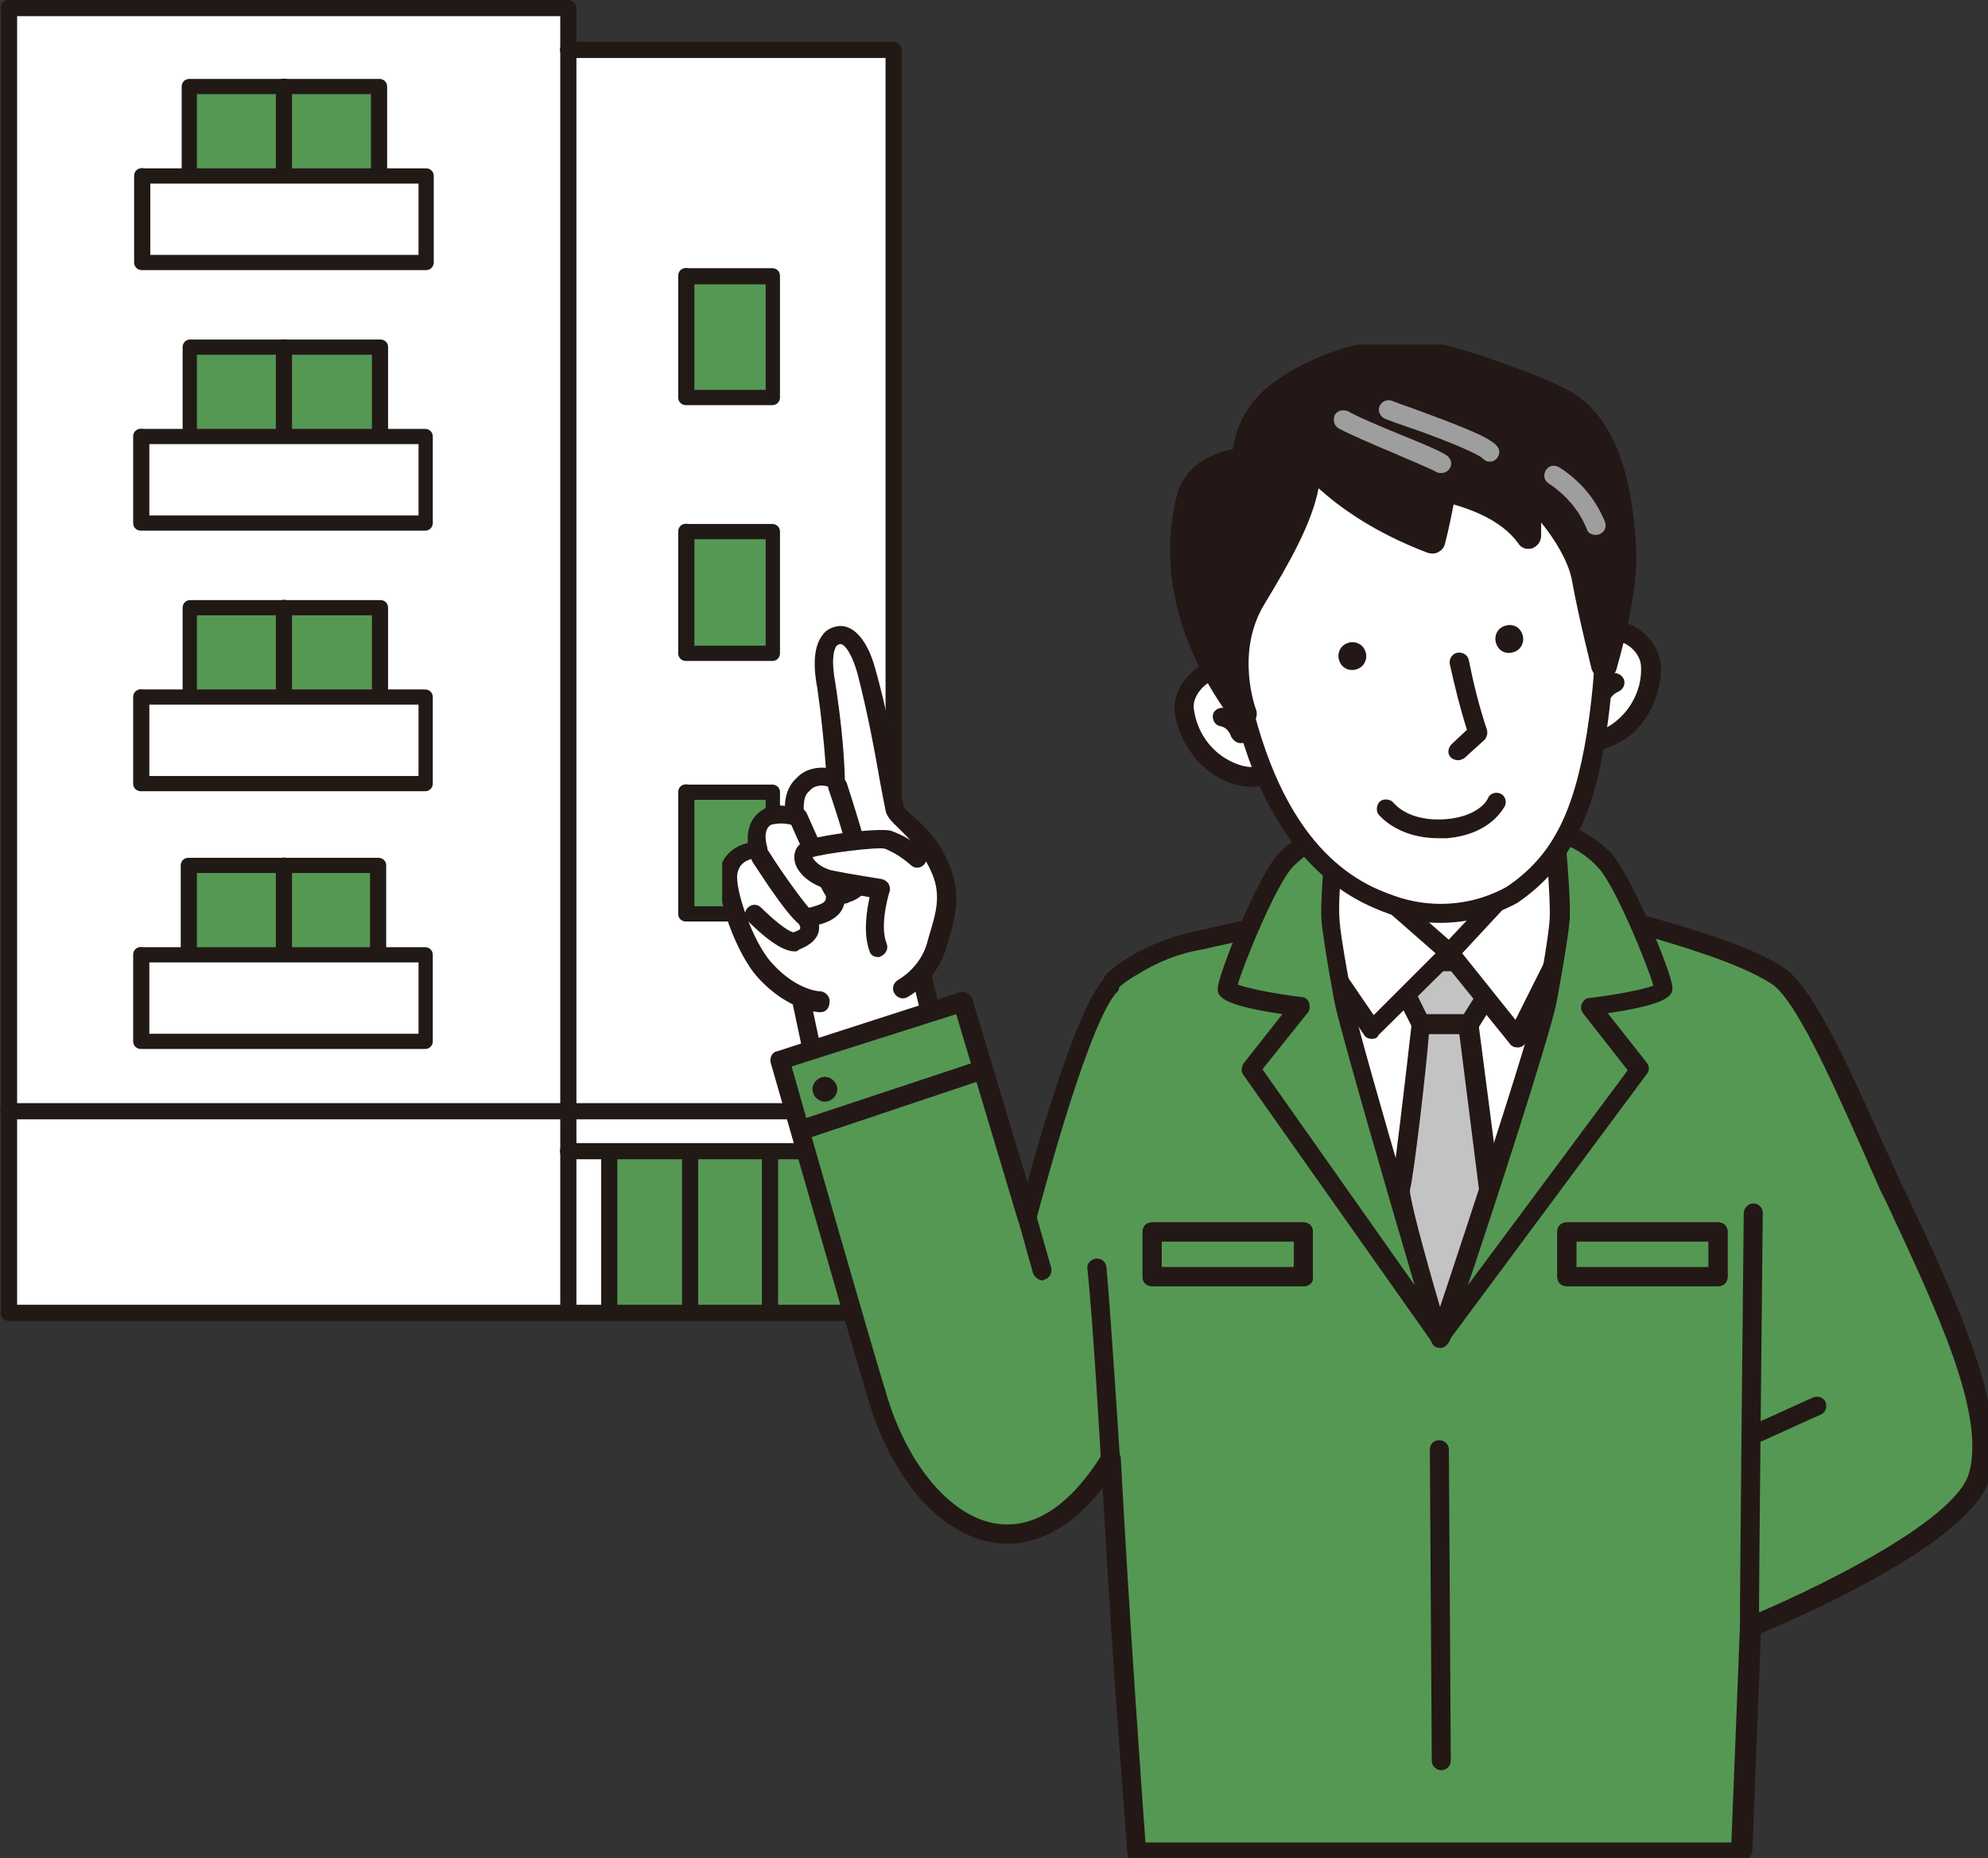 <?xml version="1.0" encoding="utf-8"?>
<!-- Generator: Adobe Illustrator 28.2.0, SVG Export Plug-In . SVG Version: 6.00 Build 0)  -->
<svg version="1.1" id="レイヤー_1" xmlns="http://www.w3.org/2000/svg" xmlns:xlink="http://www.w3.org/1999/xlink" x="0px"
	 y="0px" viewBox="0 0 209 195.4" style="enable-background:new 0 0 209 195.4;" xml:space="preserve">
<rect x="0" y="0" width="209" height="195.4" fill="#333333" stroke="none"/>
<style type="text/css">
	.st0{fill:#FFFFFF;}
	.st1{fill:#559853;}
	.st2{fill:#211916;}
	.st3{clip-path:url(#SVGID_00000051367718689039095920000004034338074713906847_);}
	.st4{fill:#231815;}
	.st5{fill:#C3C3C3;}
	.st6{fill:#E5E5E6;}
	.st7{fill:none;}
	.st8{fill:#9E9E9F;}
</style>
<g>
	<path class="st0" d="M93.9,34.7c0-16.1,0-27.9,0-29.4c-8.9,0-26.3,0-34.2,0v132.8h34.2C93.9,132.4,93.9,72.1,93.9,34.7z"/>
	<path class="st0" d="M0.9,18c0-9.7,0-16.2,0-17.1c9.3,0,48.4,0,58.8,0v137.2H0.8C0.8,130.3,0.9,53.1,0.9,18z"/>
	<path class="st0" d="M59.7,138v-20.7H0.9c0.1,5.1,0,16.8,0,20.7"/>
	<path class="st0" d="M15,45.9h29.9c0,3.2,0,6.6,0,9.1H15V45.9z"/>
	<path class="st0" d="M15,18.5h29.9c0,3.2,0,6.6,0,9.1H15V18.5z"/>
	<path class="st0" d="M15,73.2h29.9c0,3.2,0,6.6,0,9.1H15V73.2z"/>
	<path class="st0" d="M15,100.4h29.9c0,3.2,0,6.6,0,9.1H15V100.4z"/>
	<path class="st1" d="M89.5,138v-16.9H64.1c0,5,0,13.1,0,16.9"/>
	<path class="st1" d="M72.2,55.9h9.1c0,4.6,0,9.3,0,12.8h-9.1V55.9z"/>
	<path class="st1" d="M72.2,83.3h9.1c0,4.6,0,9.3,0,12.8h-9.1V83.3z"/>
	<path class="st1" d="M72.2,29h9.1c0,4.6,0,9.3,0,12.8h-9.1V29z"/>
	<path class="st1" d="M39.8,45.9c0-3,0-6.2,0-9.4h-20v9.4H39.8z"/>
	<path class="st1" d="M39.8,18.5c0-3,0-6.2,0-9.4h-20v9.4H39.8z"/>
	<path class="st1" d="M39.8,73.2c0-3,0-6.2,0-9.4h-20v9.4L39.8,73.2z"/>
	<path class="st1" d="M39.8,100.4c0-3,0-6.2,0-9.4h-20v9.4H39.8z"/>
	<path class="st2" d="M90.3,138.1v-17c0-1.1-1.7-1.1-1.7,0v17C88.6,139.2,90.3,139.2,90.3,138.1z"/>
	<path class="st2" d="M81.8,138.1v-17c0-1.1-1.7-1.1-1.7,0v17C80.1,139.2,81.8,139.2,81.8,138.1z"/>
	<path class="st2" d="M73.4,138.1v-17c0-1.1-1.7-1.1-1.7,0v17C71.7,139.2,73.4,139.2,73.4,138.1z"/>
	<path class="st2" d="M64.9,138.1v-17c0-1.1-1.7-1.1-1.7,0v17C63.2,139.2,64.9,139.2,64.9,138.1z"/>
	<path class="st2" d="M59.7,121.9h34.2c1.1,0,1.1-1.7,0-1.7H59.7C58.6,120.2,58.6,121.9,59.7,121.9z"/>
	<path class="st2" d="M93.9,137.2h-93c-1.1,0-1.1,1.7,0,1.7h93C95,138.9,95,137.2,93.9,137.2z"/>
	<path class="st2" d="M72.2,56.7h9.1l-0.8-0.8c0,4.3,0,8.6,0,12.8l0.8-0.8h-9.1l0.8,0.8V55.9c0-1.1-1.7-1.1-1.7,0v12.8
		c0,0.5,0.4,0.8,0.8,0.8h9.1c0.5,0,0.8-0.4,0.8-0.8c0-4.3,0-8.6,0-12.8c0-0.5-0.4-0.8-0.8-0.8h-9.1C71.1,55,71.1,56.7,72.2,56.7z"/>
	<path class="st2" d="M72.2,84.1h9.1l-0.8-0.8c0,4.3,0,8.6,0,12.8l0.8-0.8h-9.1l0.8,0.8V83.3c0-1.1-1.7-1.1-1.7,0v12.8
		c0,0.5,0.4,0.8,0.8,0.8h9.1c0.5,0,0.8-0.4,0.8-0.8c0-4.3,0-8.6,0-12.8c0-0.5-0.4-0.8-0.8-0.8h-9.1C71.1,82.4,71.1,84.1,72.2,84.1z"
		/>
	<path class="st2" d="M72.2,29.9h9.1L80.5,29c0,4.3,0,8.6,0,12.8l0.8-0.8h-9.1l0.8,0.8V29c0-1.1-1.7-1.1-1.7,0v12.8
		c0,0.5,0.4,0.8,0.8,0.8h9.1c0.5,0,0.8-0.4,0.8-0.8c0-4.3,0-8.6,0-12.8c0-0.5-0.4-0.8-0.8-0.8h-9.1C71.1,28.2,71.1,29.9,72.2,29.9z"
		/>
	<path class="st2" d="M0.1,0.9c0,1.5,0,3,0,4.5l0,10c0,4.7,0,9.4,0,14.1c0,5.7,0,11.4,0,17c0,6.2,0,12.4,0,18.6c0,6.3,0,12.6,0,18.9
		c0,6,0,12,0,18c0,5.2,0,10.5,0,15.7c0,4,0,8.1,0,12.1c0,2.4,0,4.9,0,7.3v0.9c0,1.1,1.7,1.1,1.7,0c0-2,0-3.9,0-5.9
		c0-3.7,0-7.4,0-11.1l0-14.9c0-5.8,0-11.7,0-17.5l0-18.8c0-6.3,0-12.6,0-18.8c0-5.8,0-11.7,0-17.5c0-5,0-10,0-15c0-3.7,0-7.4,0-11.1
		c0-2,0-4,0-6c0-0.2,0-0.4,0-0.5C1.8-0.2,0.1-0.2,0.1,0.9L0.1,0.9z"/>
	<path class="st2" d="M58.9,0.8v137.2c0,1.1,1.7,1.1,1.7,0V0.8C60.6-0.2,58.9-0.2,58.9,0.8z"/>
	<path class="st2" d="M93.1,5.3c0,1.5,0,3,0,4.4c0,3.3,0,6.5,0,9.8c0,4.6,0,9.2,0,13.8l0,16.6c0,6.1,0,12.1,0,18.2
		c0,6.1,0,12.2,0,18.4c0,5.8,0,11.6,0,17.4c0,5,0,10.1,0,15.1c0,3.9,0,7.7,0,11.6c0,2.3,0,4.5,0,6.8v0.8c0,1.1,1.7,1.1,1.7,0
		c0-1.8,0-3.6,0-5.4c0-3.5,0-7,0-10.5c0-4.8,0-9.6,0-14.3l0-17c0-6.1,0-12.2,0-18.3c0-6.1,0-12.2,0-18.3c0-5.7,0-11.4,0-17.1l0-14.6
		c0-3.6,0-7.3,0-10.9V5.8V5.3C94.8,4.2,93.1,4.2,93.1,5.3L93.1,5.3z"/>
	<path class="st2" d="M59.7,6.1c4.2,0,8.4,0,12.5,0c4.9,0,9.9,0,14.8,0c2.3,0,4.6,0,6.9,0c1.1,0,1.1-1.7,0-1.7c-4.4,0-8.8,0-13.2,0
		c-4.9,0-9.7,0-14.6,0c-2.1,0-4.3,0-6.4,0C58.6,4.4,58.6,6.1,59.7,6.1L59.7,6.1z"/>
	<path class="st2" d="M0.9,1.7c2.8,0,5.6,0,8.4,0c4.2,0,8.4,0,12.6,0l14.2,0l13.2,0c3.2,0,6.4,0,9.6,0h0.8c1.1,0,1.1-1.7,0-1.7
		c-3,0-6,0-8.9,0c-4.3,0-8.6,0-12.9,0L23.6,0l-13,0c-3,0-6,0-9.1,0H0.9C-0.2,0-0.2,1.7,0.9,1.7z"/>
	<path class="st2" d="M20.7,18.3V9.1l-0.8,0.8h20L39,9.1c0,3.1,0,6.1,0,9.2c0,1.1,1.7,1.1,1.7,0c0-3.1,0-6.1,0-9.2
		c0-0.5-0.4-0.8-0.8-0.8h-20c-0.5,0-0.8,0.4-0.8,0.8v9.2C19,19.4,20.7,19.4,20.7,18.3z"/>
	<path class="st2" d="M29,9.1c0,3.1,0,6.1,0,9.2c0,1.1,1.7,1.1,1.7,0c0-3.1,0-6.1,0-9.2C30.7,8,29,8,29,9.1z"/>
	<path class="st2" d="M15,19.3h29.9L44,18.5c0,3,0,6,0,9.1l0.8-0.8H15l0.8,0.8v-9.1c0-1.1-1.7-1.1-1.7,0v9.1c0,0.5,0.4,0.8,0.8,0.8
		h29.9c0.5,0,0.8-0.4,0.8-0.8c0-3,0-6,0-9.1c0-0.5-0.4-0.8-0.8-0.8H15C13.9,17.6,13.9,19.3,15,19.3z"/>
	<path class="st2" d="M20.7,45.7v-9.2l-0.8,0.8h20l-0.8-0.8c0,3.1,0,6.1,0,9.2c0,1.1,1.7,1.1,1.7,0c0-3.1,0-6.1,0-9.2
		c0-0.5-0.4-0.8-0.8-0.8h-20c-0.5,0-0.8,0.4-0.8,0.8v9.2C19,46.8,20.7,46.8,20.7,45.7z"/>
	<path class="st2" d="M29,36.5c0,3.1,0,6.1,0,9.2c0,1.1,1.7,1.1,1.7,0c0-3.1,0-6.1,0-9.2C30.7,35.4,29,35.4,29,36.5z"/>
	<path class="st2" d="M14.9,46.7h29.9l-0.8-0.8c0,3,0,6,0,9.1l0.8-0.8H14.9l0.8,0.8v-9.1c0-1.1-1.7-1.1-1.7,0v9.1
		c0,0.5,0.4,0.8,0.8,0.8h29.9c0.5,0,0.8-0.4,0.8-0.8c0-3,0-6,0-9.1c0-0.5-0.4-0.8-0.8-0.8H14.9C13.8,45,13.8,46.7,14.9,46.7z"/>
	<path class="st2" d="M20.7,73.1v-9.2l-0.8,0.8h20l-0.8-0.8c0,3.1,0,6.1,0,9.2c0,1.1,1.7,1.1,1.7,0c0-3.1,0-6.1,0-9.2
		c0-0.5-0.4-0.8-0.8-0.8h-20c-0.5,0-0.8,0.4-0.8,0.8v9.2C19,74.2,20.7,74.2,20.7,73.1z"/>
	<path class="st2" d="M29,63.9c0,3.1,0,6.1,0,9.2c0,1.1,1.7,1.1,1.7,0c0-3.1,0-6.1,0-9.2C30.7,62.8,29,62.8,29,63.9L29,63.9z"/>
	<path class="st2" d="M14.9,74.1h29.9l-0.8-0.8c0,3,0,6,0,9.1l0.8-0.8H14.9l0.8,0.8v-9.1c0-1.1-1.7-1.1-1.7,0v9.1
		c0,0.5,0.4,0.8,0.8,0.8h29.9c0.5,0,0.8-0.4,0.8-0.8c0-3,0-6,0-9.1c0-0.5-0.4-0.8-0.8-0.8H14.9C13.8,72.4,13.8,74.1,14.9,74.1z"/>
	<path class="st2" d="M20.7,100.2V91l-0.8,0.8h20L38.9,91c0,3.1,0,6.1,0,9.2c0,1.1,1.7,1.1,1.7,0c0-3.1,0-6.1,0-9.2
		c0-0.5-0.4-0.8-0.8-0.8h-20c-0.5,0-0.8,0.4-0.8,0.8v9.2C19,101.3,20.7,101.3,20.7,100.2z"/>
	<path class="st2" d="M29,91c0,3.1,0,6.1,0,9.2c0,1.1,1.7,1.1,1.7,0c0-3.1,0-6.1,0-9.2C30.7,89.9,29,89.9,29,91z"/>
	<path class="st2" d="M14.9,101.2h29.9l-0.8-0.8c0,3,0,6,0,9.1l0.8-0.8H14.9l0.8,0.8v-9.1c0-1.1-1.7-1.1-1.7,0v9.1
		c0,0.5,0.4,0.8,0.8,0.8h29.9c0.5,0,0.8-0.4,0.8-0.8c0-3,0-6,0-9.1c0-0.5-0.4-0.8-0.8-0.8H14.9C13.8,99.5,13.8,101.2,14.9,101.2z"/>
	<path class="st2" d="M0.8,117.7h58.8c1.1,0,1.1-1.7,0-1.7H0.8C-0.2,116-0.2,117.7,0.8,117.7z"/>
	<path class="st2" d="M59.6,117.7h34.2c1.1,0,1.1-1.7,0-1.7H59.6C58.5,116,58.5,117.7,59.6,117.7z"/>
</g>
<g id="グループ_2852" transform="translate(295.322 17917.24)">
	<g>
		<g>
			<defs>
				<rect id="SVGID_1_" x="-219.4" y="-17881" width="133.1" height="159.1"/>
			</defs>
			<clipPath id="SVGID_00000101806139267003294360000015699010407686065303_">
				<use xlink:href="#SVGID_1_"  style="overflow:visible;"/>
			</clipPath>
			<g id="グループ_2759" style="clip-path:url(#SVGID_00000101806139267003294360000015699010407686065303_);">
				<path id="パス_3038" class="st0" d="M-191-17789.2c0,0-6.3-18.9-7.9-27.7l-12.6,2.6l6.1,28.8L-191-17789.2z"/>
				<path class="st4" d="M-205.4-17784.5c-0.2,0-0.4-0.1-0.5-0.2c-0.2-0.1-0.4-0.4-0.5-0.6l-6.1-28.8c-0.1-0.3,0-0.5,0.1-0.8
					c0.1-0.2,0.4-0.4,0.6-0.4l12.7-2.6c0.3-0.1,0.5,0,0.8,0.1c0.2,0.1,0.4,0.4,0.4,0.6c1.6,8.7,7.8,27.4,7.9,27.6
					c0.1,0.3,0.1,0.6-0.1,0.8c-0.1,0.2-0.4,0.4-0.6,0.5l-14.5,3.7C-205.3-17784.5-205.3-17784.5-205.4-17784.5z M-210.4-17813.5
					l5.7,26.8l12.4-3.2c-1.3-3.9-5.8-17.9-7.4-25.9L-210.4-17813.5z"/>
				<path id="パス_3040" class="st1" d="M-96.6-17792.5c-3.7-7.9-8.4-19.9-11.9-22.2c-3.5-2.3-9.5-4-13.7-5.2
					c-3.7-1.1-11.1-0.9-11.1-0.9c-4.1-0.6-8.2-0.9-12.3-0.9c-7.9,0.4-15.8,1.5-23.5,3.3c-2.5,0.4-4.9,1.3-7.1,2.7
					c-0.7,0.4-1.4,0.9-2,1.5c-0.2,0.2-0.3,0.4-0.4,0.7c-0.1,0.1-0.2,0.2-0.2,0.3c-3.4,4.5-8.4,24.1-8.4,24.1l-6.8-22.7l-19.4,6.1
					c0,0,8.1,28.6,10.4,35.8c4.3,13.8,15.9,20.1,24.4,6c1.2,21.3,2.7,41.3,2.7,41.3h63.5l0.9-23.7c0,0,22.3-9,24.1-16
					C-85.5-17769-91-17780.6-96.6-17792.5"/>
				<path class="st4" d="M-112.3-17721.5h-63.5c-0.5,0-1-0.4-1-0.9c0-0.2-1.5-18.4-2.6-38.4c-3.3,4.3-7.2,6.3-11.2,5.8
					c-5.6-0.7-10.7-6.3-13.3-14.6c-2.2-7.2-10.3-35.6-10.4-35.9c-0.1-0.5,0.1-1.1,0.7-1.2l19.2-6.2c0.3-0.1,0.5-0.1,0.8,0.1
					c0.2,0.1,0.4,0.3,0.5,0.6l5.8,19.3c1.6-5.9,5.1-17.6,7.7-21c0-0.1,0.1-0.1,0.2-0.2c0.1-0.3,0.3-0.6,0.5-0.8
					c0.7-0.7,1.5-1.2,2.3-1.7c2.3-1.4,4.8-2.3,7.4-2.8c7.7-1.9,15.7-3,23.7-3.3c4.1,0,8.3,0.3,12.4,0.9c0.9,0,7.6-0.1,11.3,1
					c3.8,1.1,10.3,2.9,14,5.3c3,2,6.6,9.9,10,17.5c0.8,1.8,1.6,3.5,2.3,5.1l0,0l0.6,1.2c5.5,11.7,10.6,22.8,8.8,29.8
					c-1.8,6.8-20,14.7-24.1,16.4l-0.9,23C-111.3-17721.9-111.7-17721.5-112.3-17721.5z M-174.9-17723.5h61.6l0.9-22.7
					c0-0.4,0.3-0.7,0.6-0.9c6.1-2.5,22.1-10,23.5-15.3c1.7-6.3-3.4-17-8.7-28.4l-0.6-1.2c-0.7-1.6-1.5-3.4-2.3-5.2
					c-3-6.7-6.7-15-9.2-16.6c-3.4-2.2-9.7-4-13.4-5.1c-3.5-1-10.7-0.9-10.8-0.9s-0.1,0-0.2,0c-4-0.6-8-0.9-12-0.9h-0.1
					c-7.8,0.3-15.7,1.5-23.3,3.3c-2.5,0.4-4.7,1.3-6.8,2.6c-0.7,0.4-1.3,0.8-1.9,1.3c0,0-0.1,0.1-0.1,0.3c0,0.1-0.1,0.2-0.2,0.3
					l-0.1,0.1l-0.1,0.1c-3.3,4.3-8.2,23.6-8.3,23.7c-0.1,0.4-0.5,0.7-0.9,0.8c-0.4,0.1-0.8-0.3-1-0.7l-6.5-21.7l-17.3,5.5
					c1.4,5,8.1,28.4,10.1,34.9c2.3,7.4,6.9,12.6,11.6,13.2c4,0.5,7.7-2.1,11-7.4c0.2-0.4,0.7-0.6,1.1-0.5c0.4,0.1,0.7,0.5,0.8,0.9
					C-176.5-17745.4-175.2-17727.7-174.9-17723.5z"/>
				<path id="パス_3042" class="st0" d="M-156-17828.5l0.8,11.7h23.3l-0.5-11.5L-156-17828.5z"/>
				<path class="st4" d="M-131.9-17815.7h-23.2c-0.5,0-1-0.4-1-0.9l-0.8-11.7c0-0.3,0.1-0.6,0.3-0.8c0.2-0.2,0.5-0.3,0.7-0.3
					l23.6,0.2c0.5,0,1,0.4,1,1l0.5,11.6c0,0.3-0.1,0.5-0.3,0.7C-131.3-17815.9-131.6-17815.7-131.9-17815.7z M-154.2-17817.7h21.3
					l-0.4-9.6l-21.6-0.2L-154.2-17817.7z"/>
				<path id="パス_3044" class="st0" d="M-156.7-17816.7l25.8,0.1l-2.9,17.7l-10.2,22.4l-9.6-22.8L-156.7-17816.7z"/>
				<path class="st4" d="M-143.9-17775.5L-143.9-17775.5c-0.4,0-0.8-0.2-0.9-0.6l-9.6-22.8c0-0.1,0-0.1-0.1-0.2l-3.2-17.4
					c-0.1-0.3,0-0.6,0.2-0.8c0.2-0.2,0.5-0.4,0.8-0.4l0,0l25.8,0.1c0.3,0,0.6,0.1,0.8,0.4c0.2,0.2,0.3,0.5,0.2,0.8l-2.9,17.7
					c0,0.1,0,0.2-0.1,0.3l-10.2,22.4C-143.2-17775.8-143.5-17775.5-143.9-17775.5z M-152.5-17799.6l8.7,20.6l9.2-20.2l2.7-16.4
					l-23.4-0.1L-152.5-17799.6z"/>
				<path id="パス_3046" class="st5" d="M-149.3-17816.2c1.2,0.2,12.5,0.1,12.5,0.1l-4.1,6.6h-5L-149.3-17816.2z"/>
				<path class="st4" d="M-140.9-17808.5h-5c-0.4,0-0.7-0.2-0.9-0.6l-3.4-6.7c-0.2-0.3-0.1-0.7,0.1-1c0.2-0.3,0.6-0.5,1-0.4
					c0.8,0.1,8,0.1,12.3,0.1c0.4,0,0.7,0.2,0.9,0.5c0.2,0.3,0.2,0.7,0,1l-4.1,6.6C-140.3-17808.7-140.6-17808.5-140.9-17808.5z
					 M-145.3-17810.5h3.8l2.9-4.6c-2.4,0-6.6,0-9-0.1L-145.3-17810.5z"/>
				<path id="パス_3048" class="st5" d="M-145.9-17809.5h5l2.4,18.5l-5.3,14.4c0,0-4.5-14.5-4.1-15.7
					C-147.5-17793.5-145.9-17809.5-145.9-17809.5"/>
				<path class="st4" d="M-143.9-17775.6L-143.9-17775.6c-0.5,0-0.8-0.3-1-0.7c-3-9.8-4.4-15.3-4.1-16.3c0.2-0.8,1.4-10.9,2.1-17.1
					c0.1-0.5,0.5-0.9,1-0.9h5c0.5,0,0.9,0.4,1,0.9l2.4,18.5c0,0.2,0,0.3-0.1,0.5l-5.3,14.4
					C-143.1-17775.8-143.5-17775.6-143.9-17775.6z M-147.1-17792.1c0,1,1.5,6.6,3.2,12.4l4.2-11.4l-2.2-17.4h-3.2
					C-145.4-17804.6-146.7-17793.5-147.1-17792.1z M-147.1-17792.1L-147.1-17792.1z"/>
				<path id="パス_3050" class="st0" d="M-156-17828.5l13,11.4l-8.1,8c0,0-9-13-8.5-13.4S-156-17828.5-156-17828.5"/>
				<path class="st4" d="M-151.1-17808L-151.1-17808c-0.4,0-0.7-0.2-0.8-0.4c-8.9-12.9-8.8-13.6-8.7-14.1c0-0.2,0.2-0.5,0.4-0.6
					c0.4-0.5,2-3.3,3.4-5.8c0.1-0.3,0.4-0.5,0.7-0.5c0.3-0.1,0.6,0,0.8,0.2l13,11.4c0.2,0.2,0.3,0.4,0.3,0.7c0,0.3-0.1,0.5-0.3,0.7
					l-8.1,8C-150.5-17808.1-150.8-17808-151.1-17808z M-158.5-17822.1c0.8,1.5,4.2,6.7,7.6,11.6l6.5-6.5l-11.3-9.9
					C-157.2-17824.1-158-17822.8-158.5-17822.1z M-160.2-17823.2L-160.2-17823.2L-160.2-17823.2z M-160.1-17823.2L-160.1-17823.2
					L-160.1-17823.2z"/>
				<path id="パス_3052" class="st0" d="M-132.4-17828.3l-10.5,11.3l7.2,8.9c0,0,6.7-13.2,6.8-13.6
					C-128.8-17822.1-132.4-17828.3-132.4-17828.3"/>
				<path class="st4" d="M-135.8-17807.1c-0.3,0-0.6-0.1-0.8-0.4l-7.2-8.9c-0.3-0.4-0.3-0.9,0.1-1.3l10.6-11.3
					c0.2-0.2,0.5-0.3,0.8-0.3s0.6,0.2,0.8,0.5c3.8,6.4,3.7,6.9,3.5,7.4s-4.4,8.8-6.9,13.8c-0.2,0.3-0.5,0.5-0.8,0.5
					C-135.7-17807.1-135.7-17807.1-135.8-17807.1z M-141.6-17817l5.6,7c2.3-4.6,5.3-10.6,6-11.9c-0.3-0.7-1.4-2.8-2.6-4.8
					L-141.6-17817z M-129.9-17821.7L-129.9-17821.7L-129.9-17821.7z"/>
				<path id="パス_3054" class="st1" d="M-132.8-17811.5c0,0,1.3-6.8,1.5-9s-0.5-9.3-0.5-9.3c2,0.5,3.8,1.6,5.2,3
					c2.1,2.3,6.2,12.5,6.2,13.5s-7.7,1.9-7.7,1.9l5.2,6.6l-21,28.3C-143.9-17776.6-134.1-17805.8-132.8-17811.5"/>
				<path class="st4" d="M-143.9-17775.6c-0.2,0-0.3,0-0.5-0.1c-0.4-0.2-0.6-0.7-0.5-1.2c0.1-0.3,9.8-29.2,11.1-34.9
					c0.1-0.4,1.3-6.8,1.4-8.9c0.1-2.2-0.5-9-0.5-9.1c0-0.3,0.1-0.6,0.3-0.9c0.2-0.3,0.6-0.3,0.9-0.2c2.1,0.6,4.1,1.7,5.7,3.3
					c2.2,2.4,6.5,12.8,6.5,14.2c0,0.7,0,1.7-6.8,2.7l4.1,5.2c0.3,0.4,0.3,0.9,0,1.2l-21,28.3
					C-143.3-17775.7-143.6-17775.6-143.9-17775.6z M-130.7-17828.4c0.2,2.2,0.5,6.2,0.4,7.9c-0.2,2.3-1.4,8.9-1.5,9.2l0,0
					c-1,4.2-6.2,20.3-9.2,29.2l16.8-22.6l-4.7-6c-0.2-0.3-0.3-0.7-0.1-1c0.1-0.3,0.4-0.6,0.8-0.6c2.6-0.3,5.7-0.9,6.7-1.3
					c-0.6-2.1-4-10.5-5.8-12.4C-128.3-17827.1-129.5-17827.9-130.7-17828.4z M-132.8-17811.5L-132.8-17811.5L-132.8-17811.5z"/>
				<path id="パス_3056" class="st1" d="M-153.9-17811.5c0,0-1.3-6.8-1.5-9c-0.1-2.3,0.5-9.3,0.5-9.3c-2,0.5-3.8,1.6-5.2,3
					c-2.1,2.3-6.2,12.5-6.2,13.5s7.7,1.9,7.7,1.9l-5.2,6.6l19.9,28.3C-143.9-17776.6-152.6-17805.8-153.9-17811.5"/>
				<path class="st4" d="M-143.9-17775.6c-0.3,0-0.6-0.2-0.8-0.4l-19.9-28.2c-0.3-0.4-0.2-0.8,0-1.2l4.1-5.2c-6.8-1-6.8-2-6.8-2.7
					c0-1.4,4.2-11.8,6.4-14.2c1.6-1.6,3.6-2.7,5.7-3.3c0.3-0.1,0.7,0,0.9,0.2c0.2,0.2,0.4,0.5,0.3,0.9c0,0.1-0.7,6.9-0.5,9.1
					c0.1,2.1,1.4,8.5,1.4,8.9c1.3,5.7,9.9,34.6,10,34.9c0.1,0.5-0.1,1-0.5,1.2C-143.6-17775.6-143.8-17775.6-143.9-17775.6z
					 M-162.6-17804.8l16,22.7c-2.6-8.8-7.3-25-8.3-29.2l0,0c-0.1-0.3-1.3-6.9-1.5-9.2c-0.1-1.7,0.2-5.7,0.4-7.9
					c-1.3,0.5-2.4,1.3-3.4,2.3c-1.8,1.9-5.2,10.3-5.8,12.4c1.1,0.4,4.1,1,6.7,1.3c0.4,0,0.7,0.3,0.8,0.6c0.1,0.3,0.1,0.7-0.1,1
					L-162.6-17804.8z"/>
				<rect id="長方形_382" x="-130.6" y="-17787.7" class="st6" width="15.9" height="4.7"/>
				<rect id="長方形_383" x="-130.6" y="-17787.7" class="st1" width="15.9" height="4.7"/>
				<path class="st4" d="M-114.7-17782h-15.9c-0.6,0-1-0.4-1-1v-4.7c0-0.6,0.4-1,1-1h15.9c0.6,0,1,0.4,1,1v4.7
					C-113.7-17782.4-114.1-17782-114.7-17782z M-129.6-17784h13.9v-2.7h-13.9V-17784z"/>
				<path class="st4" d="M-114.7-17782h-15.9c-0.6,0-1-0.4-1-1v-4.7c0-0.6,0.4-1,1-1h15.9c0.6,0,1,0.4,1,1v4.7
					C-113.7-17782.4-114.1-17782-114.7-17782z M-129.6-17784h13.9v-2.7h-13.9V-17784z"/>
				<rect id="長方形_386" x="-174.2" y="-17787.7" class="st6" width="15.9" height="4.7"/>
				<rect id="長方形_387" x="-174.2" y="-17787.7" class="st1" width="15.9" height="4.7"/>
				<path class="st4" d="M-158.2-17782h-16c-0.6,0-1-0.4-1-1v-4.7c0-0.6,0.4-1,1-1h15.9c0.6,0,1,0.4,1,1v4.7
					C-157.2-17782.4-157.7-17782-158.2-17782z M-173.2-17784h13.9v-2.7h-13.9V-17784z"/>
				<path class="st4" d="M-158.2-17782h-16c-0.6,0-1-0.4-1-1v-4.7c0-0.6,0.4-1,1-1h15.9c0.6,0,1,0.4,1,1v4.7
					C-157.2-17782.4-157.7-17782-158.2-17782z M-173.2-17784h13.9v-2.7h-13.9V-17784z"/>
				<line id="線_348" class="st7" x1="-144" y1="-17764.8" x2="-143.8" y2="-17732.1"/>
				<path class="st4" d="M-143.8-17731.1c-0.5,0-1-0.4-1-1l-0.2-32.7c0-0.6,0.4-1,1-1l0,0c0.5,0,1,0.4,1,1l0.2,32.7
					C-142.8-17731.6-143.2-17731.1-143.8-17731.1L-143.8-17731.1z"/>
				<path id="パス_3058" class="st0" d="M-200.4-17813.2c1.8-1,3.1-2.7,3.6-4.7c0.7-2.7,1.6-4.9,0.5-7.7c-1.7-4.2-4.5-5.3-4.9-6.5
					c-0.4-1.2-1.3-8.2-3-14.5c-0.6-2.3-1.7-3.9-2.8-3.7c-1.3,0.1-2,1.7-1.4,5.3c0.5,3.3,0.8,6.6,1,9.9c-1.1-0.7-2.6-0.5-3.5,0.5
					c-1.2,1.1-0.8,3.4-0.8,3.4c-1-0.3-2-0.3-3,0.1c-1.7,1-0.9,3.5-0.9,3.5s-2.8,0-3.2,2.4c-0.3,1.9,1.6,7.8,3.9,10.3
					c3,3.3,5.8,3.3,5.8,3.3"/>
				<path class="st4" d="M-209.1-17810.8L-209.1-17810.8c-0.1,0-3.3-0.1-6.5-3.6c-2.4-2.6-4.5-8.8-4.1-11.1c0.3-1.9,1.7-2.8,3-3.1
					c-0.1-1.2,0.2-2.7,1.6-3.5c0,0,0.1,0,0.1-0.1c0.7-0.3,1.5-0.4,2.2-0.3c0-0.9,0.3-2.1,1.2-2.9c0.8-0.9,2-1.2,3.1-1.1
					c-0.2-2.8-0.5-5.6-0.9-8.4c-0.5-2.6-0.3-4.4,0.5-5.5c0.4-0.6,1-0.9,1.7-1c1.6-0.2,3.1,1.5,3.9,4.5c1.2,4.2,2,8.7,2.5,11.7
					c0.2,1.3,0.4,2.5,0.5,2.8c0.1,0.2,0.5,0.6,1,1c1.1,1,2.8,2.5,3.9,5.4s0.5,5.2-0.2,7.6l-0.2,0.7c-0.6,2.2-2.1,4.1-4.1,5.3
					c-0.5,0.3-1.1,0.1-1.4-0.4c-0.3-0.5-0.1-1.1,0.4-1.4c1.5-0.9,2.7-2.4,3.1-4.1l0.2-0.7c0.7-2.3,1.2-4.1,0.3-6.3
					c-1-2.4-2.4-3.7-3.4-4.7c-0.7-0.7-1.3-1.2-1.5-1.9c-0.1-0.5-0.3-1.5-0.6-3.1c-0.5-2.9-1.3-7.3-2.4-11.5c-0.7-2.4-1.5-3.1-1.8-3
					c-0.2,0-0.3,0.1-0.4,0.2c-0.2,0.3-0.6,1.2-0.1,3.9c0.5,3.3,0.9,6.7,1,10.1c0,0.4-0.2,0.7-0.5,0.9c-0.3,0.2-0.7,0.2-1,0
					c-0.7-0.4-1.7-0.3-2.2,0.3c0,0,0,0-0.1,0.1c-0.7,0.6-0.5,2-0.5,2.4c0.1,0.3,0,0.7-0.3,0.9c-0.3,0.2-0.6,0.3-1,0.2
					c-0.7-0.2-1.5-0.2-2.2,0c-0.9,0.6-0.4,2.2-0.4,2.2c0.1,0.3,0.1,0.7-0.1,0.9c-0.2,0.3-0.5,0.4-0.8,0.4l0,0c-0.2,0-1.9,0-2.2,1.6
					c-0.3,1.6,1.6,7.2,3.6,9.4c2.6,2.9,5,3,5.1,3c0.5,0,1,0.5,1,1C-208.1-17811.2-208.5-17810.8-209.1-17810.8z"/>
				<path id="パス_3060" class="st0" d="M-216-17821.1c0,0,3.2,3.3,4.3,2.9c2.3-0.7,1.3-2.1,1.3-2.1"/>
				<path class="st4" d="M-211.8-17817.2c-1.4,0-3.4-1.7-4.9-3.2c-0.4-0.4-0.4-1,0-1.4c0.4-0.4,1-0.4,1.4,0c1.3,1.3,2.8,2.5,3.4,2.6
					c0.5-0.2,0.7-0.3,0.7-0.4v-0.2c-0.3-0.5-0.2-1.1,0.2-1.4c0.5-0.3,1.1-0.2,1.4,0.2c0.1,0.1,0.6,0.9,0.3,1.9c-0.3,0.8-1,1.3-2,1.7
					C-211.5-17817.2-211.6-17817.2-211.8-17817.2z M-211.8-17819.2L-211.8-17819.2L-211.8-17819.2z"/>
				<path id="パス_3062" class="st0" d="M-207.5-17822.8c0,1.6-2.1,1.8-3,2.1c-0.6,0.2-4.9-6.5-4.9-6.5"/>
				<path class="st4" d="M-210.5-17819.7c-0.7,0-1.8-0.9-5.7-6.9c-0.3-0.5-0.2-1.1,0.3-1.4s1.1-0.2,1.4,0.3c1.5,2.4,3.5,5.1,4.2,5.9
					h0.1c1.1-0.3,1.7-0.5,1.7-1c0-0.6,0.4-1,1-1c0.5,0,1,0.4,1,1c0,2.1-2.2,2.7-3.2,2.9c-0.2,0-0.3,0.1-0.5,0.1
					C-210.3-17819.7-210.4-17819.7-210.5-17819.7z"/>
				<path id="パス_3064" class="st0" d="M-207.3-17834.5c0,0,2.6,7.6,2.5,9.4c0,1.5-2.3,2.5-2.9,1.7c-0.6-0.8-3.7-7.8-3.7-7.8"/>
				<path class="st4" d="M-206.9-17822.2c-0.6,0-1.2-0.2-1.5-0.7c-0.7-0.9-3.2-6.3-3.9-8c-0.2-0.5,0-1.1,0.5-1.3
					c0.5-0.2,1.1,0,1.3,0.5c1.4,3.2,3.1,6.8,3.6,7.5c0.1,0,0.4-0.1,0.7-0.3c0.1-0.1,0.5-0.4,0.5-0.7c0-1.2-1.5-6.1-2.5-9
					c-0.2-0.5,0.1-1.1,0.6-1.3s1.1,0.1,1.3,0.6c0.4,1.3,2.6,7.9,2.6,9.7c0,1.4-1.2,2.5-2.3,2.8
					C-206.3-17822.2-206.6-17822.2-206.9-17822.2z"/>
				<line id="線_350" class="st7" x1="-211.1" y1="-17798.4" x2="-192.4" y2="-17804.6"/>
				<path class="st4" d="M-211.1-17797.4c-0.4,0-0.8-0.3-0.9-0.7c-0.2-0.5,0.1-1.1,0.6-1.3l18.7-6.2c0.5-0.2,1.1,0.1,1.3,0.6
					s-0.1,1.1-0.6,1.3l-18.8,6.3C-210.9-17797.4-211-17797.4-211.1-17797.4z"/>
				<path id="パス_3066" class="st4" d="M-207.3-17802.7c0,0.7-0.6,1.3-1.3,1.3s-1.3-0.6-1.3-1.3c0-0.7,0.6-1.3,1.3-1.3
					S-207.3-17803.4-207.3-17802.7L-207.3-17802.7"/>
				<path id="パス_3067" class="st6" d="M-178.6-17764.1c0,0-0.8-14.2-1.4-19.9"/>
				<path class="st4" d="M-178.6-17763.1c-0.5,0-1-0.4-1-0.9c0-0.1-0.8-14.2-1.4-19.8c-0.1-0.5,0.3-1,0.9-1.1c0.6,0,1,0.3,1.1,0.9
					c0.5,5.6,1.4,19.8,1.4,19.9C-177.6-17763.6-178-17763.1-178.6-17763.1L-178.6-17763.1z"/>
				<path id="パス_3069" class="st0" d="M-198.9-17827c-0.8-0.9-1.9-1.5-3-1.9c-1.2-0.3-7.6,0.5-8.5,1.1c-1.1,0.6,0.1,2.7,2.5,3.2
					c1.4,0.3,5.2,0.9,5.2,0.9s-1.2,3.8-0.3,6.2"/>
				<path class="st4" d="M-203-17816.6c-0.4,0-0.8-0.2-0.9-0.6c-0.7-1.9-0.3-4.3,0-5.7c-1.2-0.2-3.2-0.6-4.2-0.8
					c-1.9-0.4-3.5-1.7-3.7-3.1c-0.1-0.8,0.2-1.5,0.9-1.9c1.2-0.7,7.8-1.5,9.2-1.2c1.4,0.5,2.6,1.2,3.5,2.2c0.4,0.4,0.4,1,0,1.4
					c-0.4,0.4-1,0.4-1.4,0c-0.8-0.7-1.7-1.3-2.7-1.7c-0.8-0.2-6.4,0.5-7.6,0.9c0.1,0.3,0.8,1.1,2.1,1.4c1.4,0.3,5.2,0.9,5.2,0.9
					c0.3,0.1,0.5,0.2,0.7,0.5c0.1,0.2,0.2,0.5,0.1,0.8c-0.3,1-1,3.8-0.3,5.5c0.2,0.5-0.1,1.1-0.6,1.3
					C-202.8-17816.6-202.9-17816.6-203-17816.6z"/>
				<line id="線_352" class="st7" x1="-187.3" y1="-17789.2" x2="-185.7" y2="-17783.6"/>
				<path class="st4" d="M-185.7-17782.6c-0.4,0-0.8-0.3-1-0.7l-1.6-5.7c-0.1-0.5,0.2-1.1,0.7-1.2c0.5-0.1,1.1,0.2,1.2,0.7l1.6,5.6
					c0.1,0.5-0.2,1.1-0.7,1.2C-185.6-17782.6-185.6-17782.6-185.7-17782.6z"/>
				<path id="パス_3071" class="st0" d="M-129-17839.2c3.4,0.4,7.2-3.3,7.1-7.9c0-2.9-4.1-5.3-6.5-3c-0.8,0.8-1.6,1.7-2.2,2.7"/>
				<path class="st4" d="M-128.4-17838.2c-0.2,0-0.4,0-0.6,0c-0.5-0.1-0.9-0.6-0.9-1.1c0.1-0.5,0.6-0.9,1.1-0.9
					c1.2,0.1,2.5-0.4,3.6-1.4c1.6-1.4,2.5-3.5,2.4-5.5c0-1.1-0.9-2.2-2-2.6c-0.5-0.2-1.7-0.6-2.7,0.4c-0.8,0.8-1.5,1.6-2.1,2.5
					c-0.3,0.5-0.9,0.6-1.4,0.3s-0.6-0.9-0.3-1.4c0.7-1.1,1.5-2,2.4-2.9c1.3-1.2,3.1-1.5,4.9-0.8c1.9,0.8,3.2,2.6,3.3,4.5
					c0,2.7-1.1,5.3-3.1,7.1C-125.3-17838.9-126.9-17838.2-128.4-17838.2z"/>
				<path id="パス_3073" class="st0" d="M-125.5-17845.4c-0.9,0.3-1.5,1.1-1.7,2"/>
				<path class="st4" d="M-127.2-17842.5c-0.1,0-0.1,0-0.2,0c-0.5-0.1-0.9-0.6-0.8-1.2c0.3-1.2,1.2-2.3,2.3-2.7
					c0.5-0.2,1.1,0.1,1.3,0.6c0.2,0.5-0.1,1.1-0.6,1.3s-0.9,0.7-1.1,1.2C-126.4-17842.8-126.8-17842.5-127.2-17842.5z"/>
				<path id="パス_3075" class="st0" d="M-162.5-17835.7c-3.3,0.9-7.6-2.2-8.3-6.7c-0.4-2.8,3.2-5.8,5.9-3.9
					c1,0.7,1.8,1.5,2.6,2.4"/>
				<path class="st4" d="M-163.7-17834.5c-1.3,0-2.6-0.4-3.9-1.2c-2.2-1.4-3.8-3.9-4.2-6.5c-0.3-1.8,0.8-3.8,2.5-4.9
					c1.6-1,3.5-1,5,0c1,0.7,2,1.6,2.8,2.5c0.4,0.4,0.3,1-0.1,1.4c-0.4,0.4-1,0.3-1.4-0.1c-0.7-0.8-1.5-1.6-2.4-2.2
					c-1.1-0.8-2.3-0.2-2.8,0c-1.1,0.7-1.8,1.9-1.6,2.9c0.3,2.1,1.5,4,3.3,5.1c1.3,0.8,2.6,1.1,3.7,0.8c0.5-0.2,1.1,0.2,1.2,0.7
					c0.2,0.5-0.2,1.1-0.7,1.2C-162.7-17834.6-163.1-17834.5-163.7-17834.5z"/>
				<path id="パス_3077" class="st0" d="M-166.8-17841.9c0.9,0.2,1.6,0.9,1.9,1.8"/>
				<path class="st4" d="M-164.9-17839.1c-0.4,0-0.8-0.3-1-0.7c-0.2-0.6-0.6-1-1.2-1.1c-0.5-0.1-0.8-0.7-0.7-1.2
					c0.1-0.5,0.7-0.8,1.2-0.7c1.2,0.3,2.2,1.3,2.6,2.5c0.2,0.5-0.2,1.1-0.7,1.2C-164.8-17839.1-164.9-17839.1-164.9-17839.1z"/>
				<path id="パス_3079" class="st0" d="M-165.7-17858.9c-0.6,5.6-0.2,11.3,1.2,16.8c4.1,15.9,12.4,19,16.1,20.3
					c4,1.2,8.3,0.8,11.9-1.3c5.3-3.6,7.6-8.7,8.9-16.8c0.9-5.4,1.7-14.4-0.6-20.1c-2.3-5.7-10-20.5-23.6-11.2
					C-159.8-17865.8-164.9-17867.2-165.7-17858.9"/>
				<path class="st4" d="M-143.9-17820.2c-1.6,0-3.2-0.2-4.7-0.7c-3.4-1.2-12.5-4.2-16.8-21c-1.4-5.6-1.8-11.4-1.2-17.1l0,0
					c0.6-6.2,3.6-7.5,7.7-9.4c1.9-0.9,4.1-1.9,6.6-3.6c4.4-3,8.6-3.9,12.5-2.7c7.1,2.2,11.2,10.7,12.6,14.2
					c2.6,6.5,1.3,16.6,0.7,20.7c-1.2,7.5-3.3,13.4-9.3,17.5C-138.4-17820.9-141.1-17820.2-143.9-17820.2z M-164.7-17858.8
					c-0.6,5.5-0.2,11,1.2,16.4c4.1,15.8,12.1,18.5,15.5,19.6c3.7,1.1,7.7,0.7,11.1-1.2c4.7-3.2,7-7.6,8.4-16.1
					c0.6-3.9,1.9-13.6-0.5-19.6c-1-2.6-4.9-11.1-11.4-13.1c-3.3-1-7-0.2-10.8,2.4c-2.6,1.8-5,2.9-6.9,3.8
					C-162.2-17864.8-164.2-17863.9-164.7-17858.8z"/>
				<path id="パス_3081" class="st0" d="M-137.9-17832.9c0,0-1.1,2.5-5.3,2.8c-4.5,0.3-6.4-2.1-6.4-2.1"/>
				<path class="st4" d="M-144.1-17829.1c-4.3,0-6.2-2.4-6.3-2.5c-0.3-0.4-0.2-1.1,0.2-1.4s1.1-0.2,1.4,0.2c0.1,0.1,1.6,2,5.5,1.7
					c3.5-0.3,4.4-2.1,4.4-2.2c0.2-0.5,0.8-0.7,1.3-0.5c0.5,0.2,0.7,0.8,0.5,1.3c-0.1,0.1-1.4,3-6.1,3.4
					C-143.5-17829.1-143.8-17829.1-144.1-17829.1z"/>
				<path id="パス_3083" class="st0" d="M-142-17838.3l2.1-1.9c-0.8-2.4-1.4-4.9-1.9-7.4"/>
				<path class="st4" d="M-142-17837.3c-0.3,0-0.6-0.1-0.8-0.3c-0.4-0.4-0.3-1,0.1-1.4l1.6-1.5c-0.7-2.2-1.3-4.6-1.8-6.9
					c-0.1-0.5,0.2-1.1,0.8-1.2c0.5-0.1,1.1,0.2,1.2,0.8c0.5,2.5,1.1,4.9,1.9,7.3c0.1,0.4,0,0.8-0.3,1.1l-2.1,1.9
					C-141.6-17837.4-141.8-17837.3-142-17837.3z"/>
				<path id="パス_3085" class="st4" d="M-135.3-17850.6c0.3,0.7,0,1.6-0.8,1.9c-0.8,0.3-1.6,0-1.9-0.8c-0.3-0.7,0-1.6,0.8-1.9
					C-136.4-17851.7-135.6-17851.4-135.3-17850.6"/>
				<path id="パス_3086" class="st4" d="M-151.8-17848.8c0.3,0.7,0,1.6-0.8,1.9c-0.7,0.3-1.6,0-1.9-0.8c-0.3-0.7,0-1.6,0.8-1.9
					C-153-17849.9-152.1-17849.6-151.8-17848.8"/>
				<path id="パス_3087" class="st4" d="M-128.7-17856.6c0.8,4.5,2.1,9.5,2.1,9.5s2.3-7.4,2.1-11.9c-0.2-6.1-1.5-13-6.1-15.7
					c-2.9-1.7-10.5-4.4-13.9-5.1c-5.5-1.2-11.9,0.9-15.8,3.7c-4.4,3.2-3.9,7.4-3.9,7.4s-4.9-0.1-5.9,3.9c-3.2,12.6,6,22.9,5.7,22.6
					c0,0-2.5-6.4,1-12.2c3.3-5.5,6.4-10.9,5.9-14.7c0,0,3.1,5.1,13,8.8c0,0,0.5-2.1,1.1-5.4c0,0,6,0.7,8.9,4.8v-4.9
					C-134.6-17865.8-129.5-17860.9-128.7-17856.6"/>
				<path class="st4" d="M-164.5-17840.8c-0.4,0-0.7-0.1-1-0.4c-0.1-0.1-0.1-0.1-0.2-0.2c-1.6-2.1-8.9-12-5.9-23.7
					c0.8-3.3,3.8-4.5,5.9-4.9c0.2-1.7,1.1-4.8,4.5-7.2c4.1-2.9,10.8-5.3,16.8-4c3.3,0.7,11.2,3.4,14.3,5.2c4.2,2.5,6.4,8,6.8,16.8
					c0.2,4.7-2,12-2.1,12.4c-0.2,0.6-0.7,1-1.3,0.9c-0.6,0-1.1-0.4-1.3-1c0-0.1-1.3-5.1-2.1-9.5l0,0c-0.4-1.9-1.8-4.2-3.2-5.9v1.4
					c0,0.6-0.4,1.1-0.9,1.3c-0.6,0.2-1.2,0-1.5-0.5c-1.8-2.5-5.1-3.6-6.8-4.1c-0.5,2.6-0.9,4.1-0.9,4.1c-0.1,0.4-0.3,0.7-0.7,0.9
					c-0.3,0.2-0.7,0.2-1.1,0.1c-5.8-2.2-9.4-4.9-11.5-6.8c-0.7,3.7-3.1,7.9-5.7,12.2c-3.1,5.1-0.9,11-0.9,11l0,0
					c0.3,0.7-0.1,1.3-0.3,1.5C-163.9-17840.9-164.2-17840.8-164.5-17840.8z M-164.3-17867.3c-0.4,0-3.8,0.1-4.5,2.9
					c-1.6,6.4,0.2,12.2,2.2,16.2c0.1-2.1,0.6-4.5,2-6.9c3.1-5.2,6.1-10.5,5.7-13.9c-0.1-0.6,0.3-1.2,0.9-1.4c0.6-0.2,1.2,0,1.6,0.6
					c0,0,2.8,4.3,10.9,7.7c0.2-0.9,0.5-2.3,0.8-3.9c0.1-0.7,0.8-1.1,1.5-1.1c0.2,0,4.1,0.5,7.4,2.9v-1.7c0-0.5,0.3-1,0.8-1.2
					c0.5-0.2,1.1-0.1,1.5,0.3c0.2,0.2,5.4,5.3,6.3,9.9c0.2,1.3,0.5,2.7,0.8,4c0.4-2.1,0.8-4.4,0.7-6.1c-0.3-7.7-2.1-12.6-5.5-14.6
					c-2.8-1.6-10.2-4.2-13.6-4.9c-5.2-1.1-11.1,1-14.7,3.6c-3.7,2.6-3.4,6-3.4,6.2c0,0.4-0.1,0.8-0.4,1
					C-163.5-17867.5-163.9-17867.3-164.3-17867.3L-164.3-17867.3z"/>
				<path class="st8" d="M-127.6-17861c-0.4,0-0.8-0.2-0.9-0.6c-0.8-2-2.2-3.6-4-4.8c-0.5-0.3-0.6-0.9-0.3-1.4
					c0.3-0.5,0.9-0.6,1.4-0.3c2.2,1.4,3.8,3.3,4.8,5.7c0.2,0.5,0,1.1-0.5,1.3C-127.3-17861-127.5-17861-127.6-17861z"/>
				<path class="st8" d="M-138.7-17868.7c-0.3,0-0.5-0.1-0.7-0.3c-0.7-0.7-5.7-2.6-8.1-3.4c-0.9-0.3-1.7-0.6-2.2-0.8
					c-0.5-0.2-0.8-0.8-0.6-1.3c0.2-0.5,0.8-0.8,1.3-0.6c0.5,0.2,1.3,0.5,2.2,0.8c4.3,1.6,7.9,2.9,8.8,3.9c0.4,0.4,0.4,1,0,1.4
					C-138.2-17868.8-138.4-17868.7-138.7-17868.7z"/>
				<path class="st8" d="M-143.8-17867.5c-0.2,0-0.3,0-0.5-0.1c-0.7-0.4-2.7-1.2-4.5-2c-2.4-1-4.9-2.1-5.8-2.6
					c-0.5-0.3-0.6-0.9-0.4-1.4c0.3-0.5,0.9-0.6,1.4-0.4c0.8,0.5,3.4,1.6,5.6,2.5c2,0.8,3.9,1.6,4.7,2.1c0.5,0.3,0.7,0.9,0.4,1.4
					C-143.1-17867.7-143.4-17867.5-143.8-17867.5z"/>
				<path id="パス_3092" class="st6" d="M-111-17789.7c0,0-0.4,37.3-0.4,43.5"/>
				<path class="st4" d="M-111.4-17745.2c-0.6,0-1-0.4-1-1c0-6.2,0.4-43.2,0.4-43.5c0-0.5,0.5-1,1-1l0,0c0.6,0,1,0.5,1,1
					c0,0.4-0.4,37.4-0.4,43.5C-110.4-17745.6-110.8-17745.2-111.4-17745.2z"/>
				<line id="線_354" class="st7" x1="-110.7" y1="-17766.5" x2="-104.3" y2="-17769.3"/>
				<path class="st4" d="M-110.7-17765.5c-0.4,0-0.7-0.2-0.9-0.6c-0.2-0.5,0-1.1,0.5-1.3l6.4-2.9c0.5-0.2,1.1,0,1.3,0.5
					c0.2,0.5,0,1.1-0.5,1.3l-6.4,2.9C-110.4-17765.5-110.5-17765.5-110.7-17765.5z"/>
			</g>
		</g>
	</g>
</g>
</svg>
